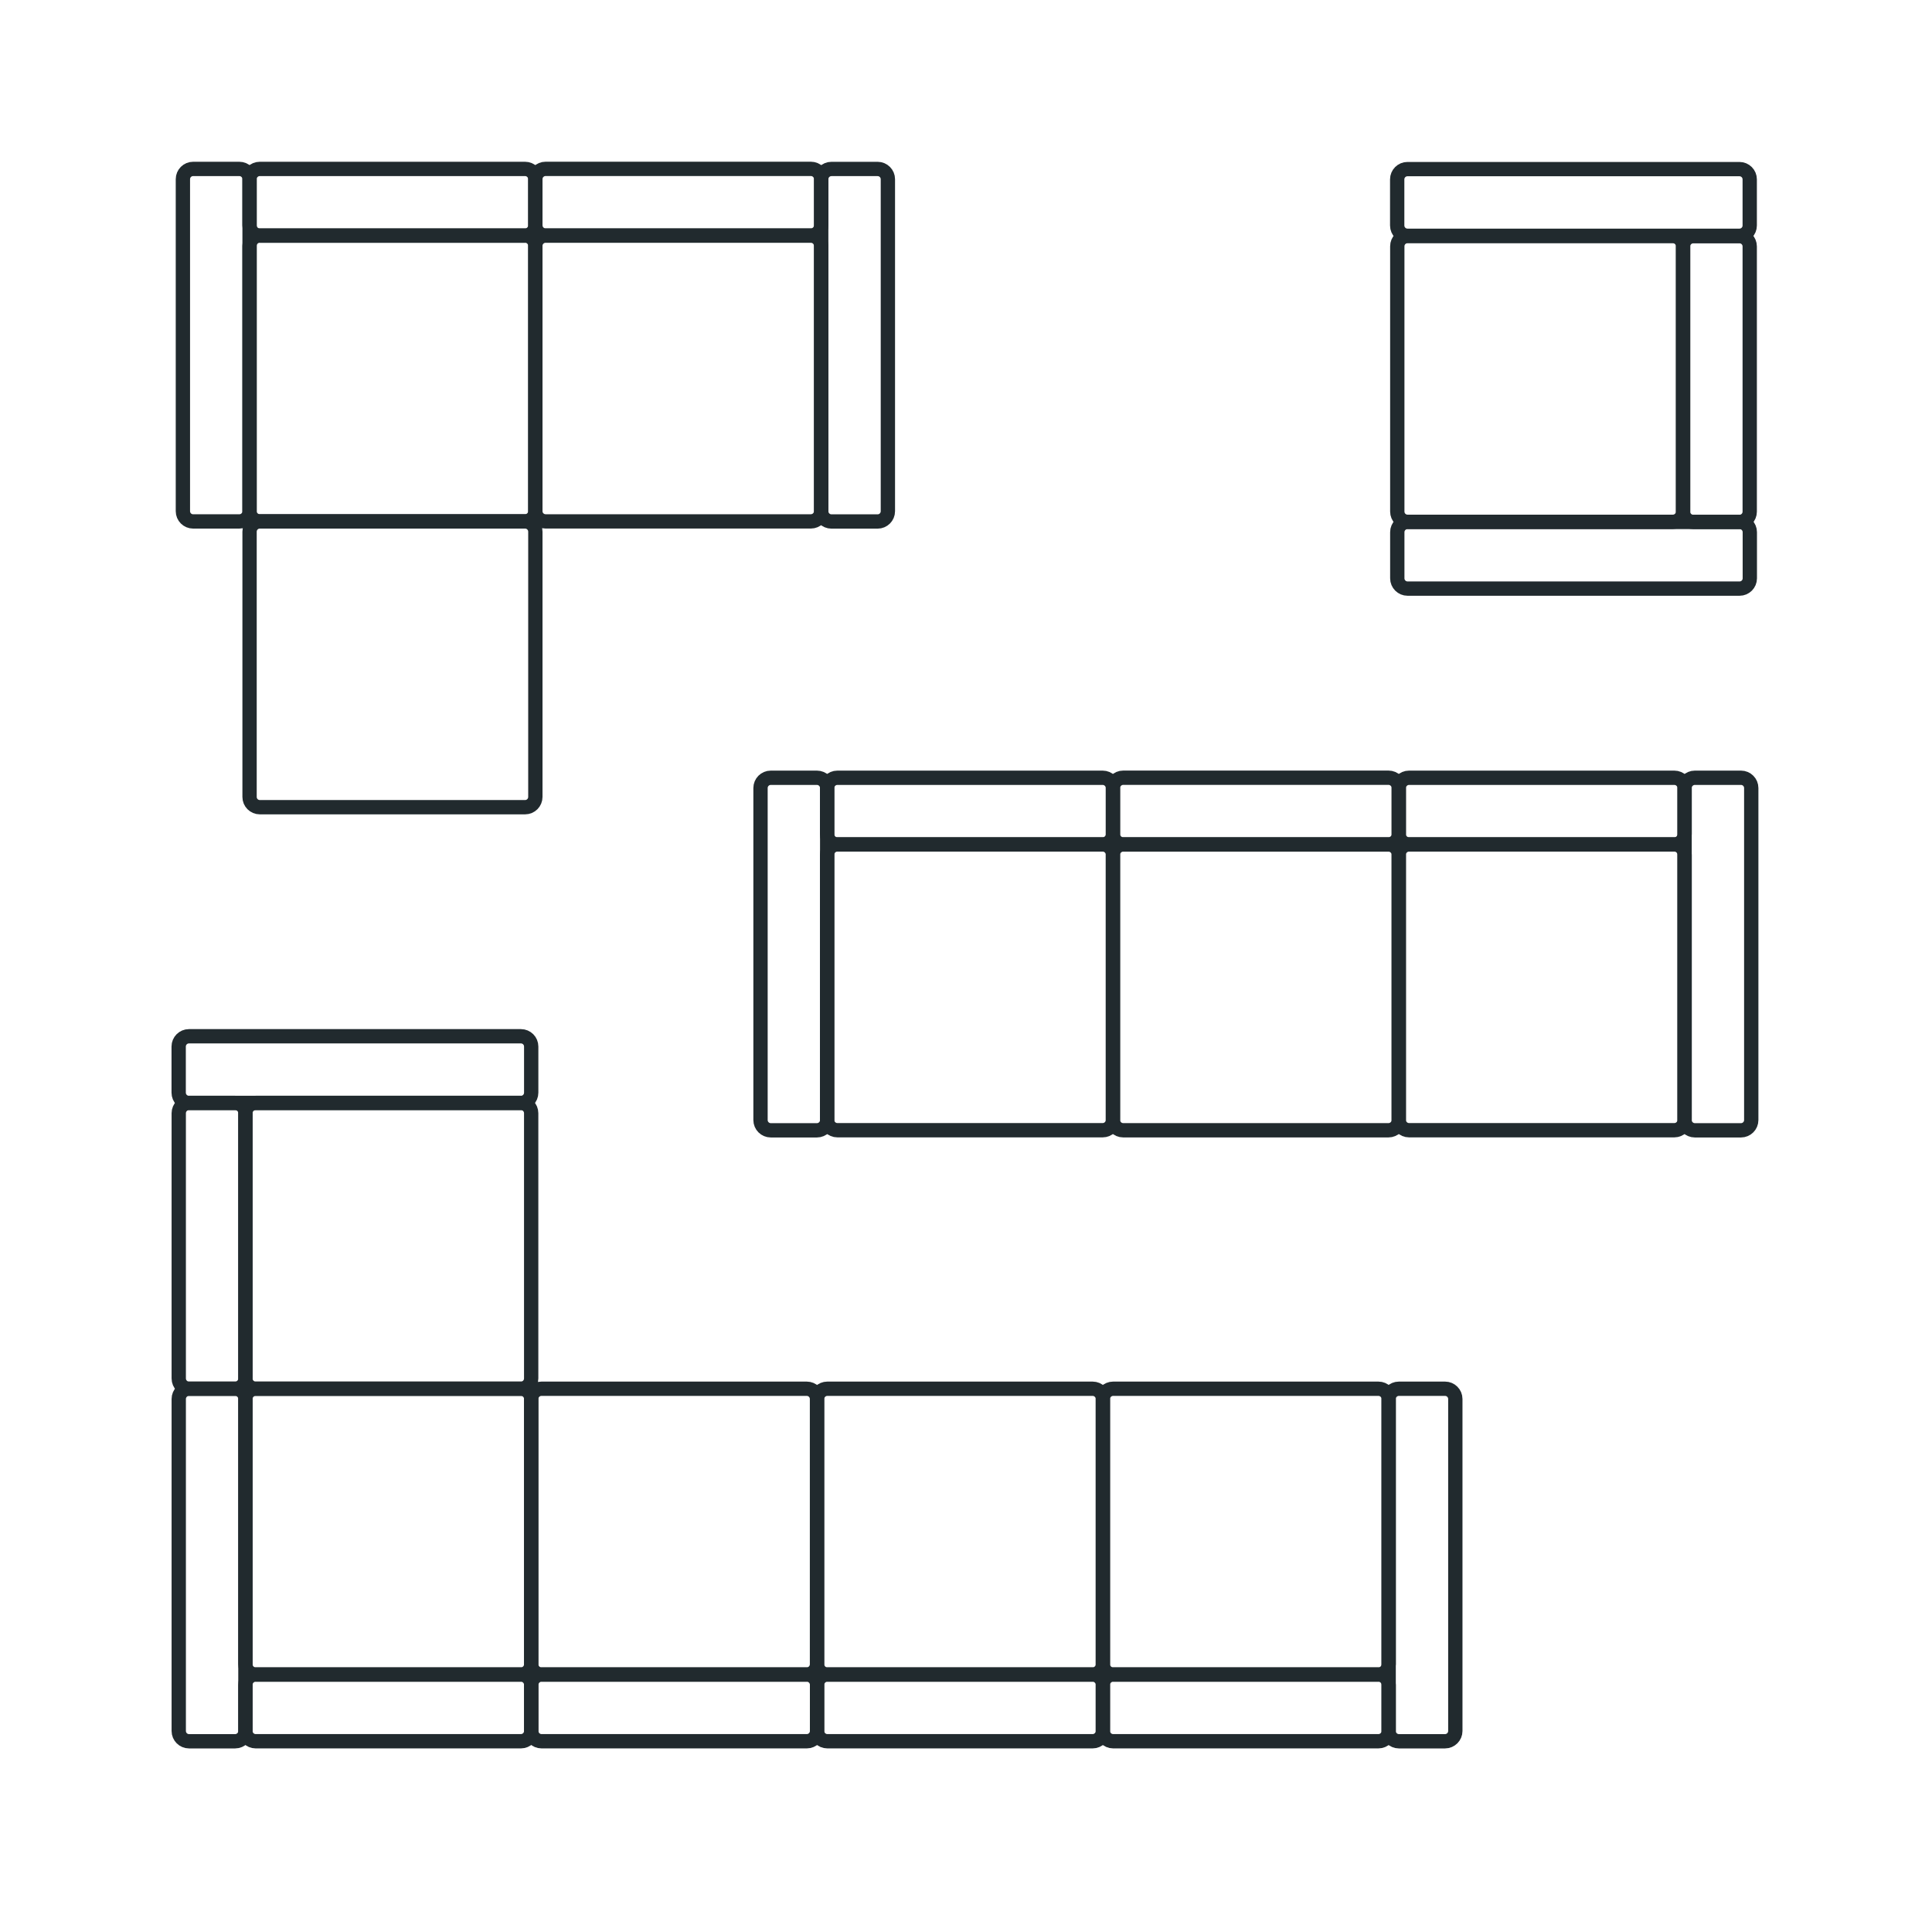 <svg width="81" height="80" viewBox="0 0 81 80" fill="none" xmlns="http://www.w3.org/2000/svg">
<path d="M10.033 7.082H8.098C7.86 7.082 7.668 7.274 7.668 7.512V21.433C7.668 21.67 7.86 21.862 8.098 21.862H10.033C10.271 21.862 10.463 21.67 10.463 21.433V7.512C10.463 7.274 10.271 7.082 10.033 7.082Z" stroke="#212A2E" stroke-width="0.6" stroke-linecap="round" stroke-linejoin="round"/>
<path d="M22.014 9.877H10.892C10.654 9.877 10.462 10.069 10.462 10.307V21.429C10.462 21.666 10.654 21.859 10.892 21.859H22.014C22.251 21.859 22.444 21.666 22.444 21.429V10.307C22.444 10.069 22.251 9.877 22.014 9.877Z" stroke="#212A2E" stroke-width="0.6" stroke-linecap="round" stroke-linejoin="round"/>
<path d="M22.443 9.447V7.512C22.443 7.274 22.251 7.082 22.014 7.082L10.892 7.082C10.654 7.082 10.462 7.274 10.462 7.512V9.447C10.462 9.685 10.654 9.877 10.892 9.877L22.014 9.877C22.251 9.877 22.443 9.685 22.443 9.447Z" stroke="#212A2E" stroke-width="0.6" stroke-linecap="round" stroke-linejoin="round"/>
<path d="M36.795 7.084H34.859C34.622 7.084 34.43 7.276 34.43 7.514V21.434C34.43 21.672 34.622 21.864 34.859 21.864H36.795C37.032 21.864 37.225 21.672 37.225 21.434V7.514C37.225 7.276 37.032 7.084 36.795 7.084Z" stroke="#212A2E" stroke-width="0.6" stroke-linecap="round" stroke-linejoin="round"/>
<path d="M33.996 9.879H22.874C22.637 9.879 22.444 10.071 22.444 10.309V21.431C22.444 21.668 22.637 21.86 22.874 21.86H33.996C34.234 21.86 34.426 21.668 34.426 21.431V10.309C34.426 10.071 34.234 9.879 33.996 9.879Z" stroke="#212A2E" stroke-width="0.6" stroke-linecap="round" stroke-linejoin="round"/>
<path d="M34.427 9.445V7.51C34.427 7.272 34.234 7.08 33.997 7.08L22.875 7.08C22.637 7.08 22.445 7.272 22.445 7.51V9.445C22.445 9.683 22.637 9.875 22.875 9.875L33.997 9.875C34.234 9.875 34.427 9.683 34.427 9.445Z" stroke="#212A2E" stroke-width="0.6" stroke-linecap="round" stroke-linejoin="round"/>
<path d="M22.015 21.861H10.893C10.655 21.861 10.463 22.054 10.463 22.291V33.413C10.463 33.651 10.655 33.843 10.893 33.843H22.015C22.252 33.843 22.445 33.651 22.445 33.413V22.291C22.445 22.054 22.252 21.861 22.015 21.861Z" stroke="#212A2E" stroke-width="0.6" stroke-linecap="round" stroke-linejoin="round"/>
<path d="M73.358 9.455V7.52C73.358 7.282 73.166 7.09 72.929 7.09L59.008 7.09C58.771 7.09 58.578 7.282 58.578 7.52V9.455C58.578 9.692 58.771 9.885 59.008 9.885L72.929 9.885C73.166 9.885 73.358 9.692 73.358 9.455Z" stroke="#212A2E" stroke-width="0.6" stroke-linecap="round" stroke-linejoin="round"/>
<path d="M73.362 24.248V22.312C73.362 22.075 73.17 21.883 72.933 21.883H59.012C58.775 21.883 58.582 22.075 58.582 22.312V24.248C58.582 24.485 58.775 24.678 59.012 24.678H72.933C73.17 24.678 73.362 24.485 73.362 24.248Z" stroke="#212A2E" stroke-width="0.6" stroke-linecap="round" stroke-linejoin="round"/>
<path d="M70.564 21.448V10.326C70.564 10.089 70.371 9.896 70.134 9.896L59.012 9.896C58.774 9.896 58.582 10.089 58.582 10.326V21.448C58.582 21.686 58.774 21.878 59.012 21.878H70.134C70.371 21.878 70.564 21.686 70.564 21.448Z" stroke="#212A2E" stroke-width="0.6" stroke-linecap="round" stroke-linejoin="round"/>
<path d="M70.993 21.883H72.929C73.166 21.883 73.358 21.69 73.358 21.453V10.331C73.358 10.094 73.166 9.901 72.929 9.901H70.993C70.756 9.901 70.563 10.094 70.563 10.331V21.453C70.563 21.69 70.756 21.883 70.993 21.883Z" stroke="#212A2E" stroke-width="0.6" stroke-linecap="round" stroke-linejoin="round"/>
<path d="M34.25 32.609H32.315C32.077 32.609 31.885 32.802 31.885 33.039V46.96C31.885 47.197 32.077 47.39 32.315 47.39H34.25C34.487 47.39 34.68 47.197 34.68 46.96V33.039C34.68 32.802 34.487 32.609 34.25 32.609Z" stroke="#212A2E" stroke-width="0.6" stroke-linecap="round" stroke-linejoin="round"/>
<path d="M46.23 35.404H35.108C34.87 35.404 34.678 35.597 34.678 35.834V46.956C34.678 47.194 34.87 47.386 35.108 47.386H46.23C46.467 47.386 46.659 47.194 46.659 46.956V35.834C46.659 35.597 46.467 35.404 46.23 35.404Z" stroke="#212A2E" stroke-width="0.6" stroke-linecap="round" stroke-linejoin="round"/>
<path d="M46.659 34.975V33.039C46.659 32.802 46.467 32.609 46.23 32.609H35.107C34.87 32.609 34.678 32.802 34.678 33.039V34.975C34.678 35.212 34.87 35.404 35.107 35.404H46.23C46.467 35.404 46.659 35.212 46.659 34.975Z" stroke="#212A2E" stroke-width="0.6" stroke-linecap="round" stroke-linejoin="round"/>
<path d="M58.213 35.406H47.091C46.853 35.406 46.661 35.599 46.661 35.836V46.958C46.661 47.196 46.853 47.388 47.091 47.388H58.213C58.45 47.388 58.643 47.196 58.643 46.958V35.836C58.643 35.599 58.45 35.406 58.213 35.406Z" stroke="#212A2E" stroke-width="0.6" stroke-linecap="round" stroke-linejoin="round"/>
<path d="M58.644 34.973V33.037C58.644 32.8 58.451 32.607 58.214 32.607H47.092C46.854 32.607 46.662 32.8 46.662 33.037V34.973C46.662 35.21 46.854 35.402 47.092 35.402H58.214C58.451 35.402 58.644 35.21 58.644 34.973Z" stroke="#212A2E" stroke-width="0.6" stroke-linecap="round" stroke-linejoin="round"/>
<path d="M72.992 32.609H71.057C70.819 32.609 70.627 32.802 70.627 33.039V46.96C70.627 47.197 70.819 47.39 71.057 47.39H72.992C73.23 47.39 73.422 47.197 73.422 46.96V33.039C73.422 32.802 73.23 32.609 72.992 32.609Z" stroke="#212A2E" stroke-width="0.6" stroke-linecap="round" stroke-linejoin="round"/>
<path d="M70.197 35.404H59.075C58.838 35.404 58.645 35.597 58.645 35.834V46.956C58.645 47.194 58.838 47.386 59.075 47.386H70.197C70.435 47.386 70.627 47.194 70.627 46.956V35.834C70.627 35.597 70.435 35.404 70.197 35.404Z" stroke="#212A2E" stroke-width="0.6" stroke-linecap="round" stroke-linejoin="round"/>
<path d="M70.627 34.975V33.039C70.627 32.802 70.435 32.609 70.197 32.609H59.075C58.838 32.609 58.645 32.802 58.645 33.039V34.975C58.645 35.212 58.838 35.404 59.075 35.404H70.197C70.435 35.404 70.627 35.212 70.627 34.975Z" stroke="#212A2E" stroke-width="0.6" stroke-linecap="round" stroke-linejoin="round"/>
<path d="M60.585 58.225H58.649C58.412 58.225 58.22 58.417 58.22 58.654V72.575C58.22 72.812 58.412 73.005 58.649 73.005H60.585C60.822 73.005 61.015 72.812 61.015 72.575V58.654C61.015 58.417 60.822 58.225 60.585 58.225Z" stroke="#212A2E" stroke-width="0.6" stroke-linecap="round" stroke-linejoin="round"/>
<path d="M9.859 58.225H7.924C7.687 58.225 7.494 58.417 7.494 58.654V72.575C7.494 72.812 7.687 73.005 7.924 73.005H9.859C10.097 73.005 10.289 72.812 10.289 72.575V58.654C10.289 58.417 10.097 58.225 9.859 58.225Z" stroke="#212A2E" stroke-width="0.6" stroke-linecap="round" stroke-linejoin="round"/>
<path d="M21.841 58.225H10.719C10.482 58.225 10.289 58.417 10.289 58.654V69.776C10.289 70.014 10.482 70.206 10.719 70.206H21.841C22.078 70.206 22.271 70.014 22.271 69.776V58.654C22.271 58.417 22.078 58.225 21.841 58.225Z" stroke="#212A2E" stroke-width="0.6" stroke-linecap="round" stroke-linejoin="round"/>
<path d="M10.289 70.639V72.574C10.289 72.811 10.482 73.004 10.719 73.004H21.841C22.078 73.004 22.271 72.811 22.271 72.574V70.639C22.271 70.401 22.078 70.209 21.841 70.209H10.719C10.482 70.209 10.289 70.401 10.289 70.639Z" stroke="#212A2E" stroke-width="0.6" stroke-linecap="round" stroke-linejoin="round"/>
<path d="M22.271 45.812V43.877C22.271 43.64 22.079 43.447 21.842 43.447H7.921C7.684 43.447 7.491 43.64 7.491 43.877V45.812C7.491 46.05 7.684 46.242 7.921 46.242H21.842C22.079 46.242 22.271 46.05 22.271 45.812Z" stroke="#212A2E" stroke-width="0.6" stroke-linecap="round" stroke-linejoin="round"/>
<path d="M22.27 57.794V46.672C22.27 46.435 22.078 46.242 21.841 46.242H10.719C10.481 46.242 10.289 46.435 10.289 46.672V57.794C10.289 58.031 10.481 58.224 10.719 58.224H21.841C22.078 58.224 22.27 58.031 22.27 57.794Z" stroke="#212A2E" stroke-width="0.6" stroke-linecap="round" stroke-linejoin="round"/>
<path d="M9.859 46.242H7.924C7.687 46.242 7.494 46.435 7.494 46.672V57.794C7.494 58.031 7.687 58.224 7.924 58.224H9.859C10.097 58.224 10.289 58.031 10.289 57.794V46.672C10.289 46.435 10.097 46.242 9.859 46.242Z" stroke="#212A2E" stroke-width="0.6" stroke-linecap="round" stroke-linejoin="round"/>
<path d="M33.823 58.225H22.701C22.464 58.225 22.271 58.417 22.271 58.654V69.776C22.271 70.014 22.464 70.206 22.701 70.206H33.823C34.061 70.206 34.253 70.014 34.253 69.776V58.654C34.253 58.417 34.061 58.225 33.823 58.225Z" stroke="#212A2E" stroke-width="0.6" stroke-linecap="round" stroke-linejoin="round"/>
<path d="M22.274 70.639V72.574C22.274 72.811 22.467 73.004 22.704 73.004H33.826C34.064 73.004 34.256 72.811 34.256 72.574V70.639C34.256 70.401 34.064 70.209 33.826 70.209H22.704C22.467 70.209 22.274 70.401 22.274 70.639Z" stroke="#212A2E" stroke-width="0.6" stroke-linecap="round" stroke-linejoin="round"/>
<path d="M45.809 58.225H34.687C34.449 58.225 34.257 58.417 34.257 58.654V69.776C34.257 70.014 34.449 70.206 34.687 70.206H45.809C46.046 70.206 46.238 70.014 46.238 69.776V58.654C46.238 58.417 46.046 58.225 45.809 58.225Z" stroke="#212A2E" stroke-width="0.6" stroke-linecap="round" stroke-linejoin="round"/>
<path d="M34.257 70.639V72.574C34.257 72.811 34.449 73.004 34.687 73.004H45.809C46.046 73.004 46.238 72.811 46.238 72.574V70.639C46.238 70.401 46.046 70.209 45.809 70.209H34.687C34.449 70.209 34.257 70.401 34.257 70.639Z" stroke="#212A2E" stroke-width="0.6" stroke-linecap="round" stroke-linejoin="round"/>
<path d="M57.791 58.225H46.669C46.432 58.225 46.239 58.417 46.239 58.654V69.776C46.239 70.014 46.432 70.206 46.669 70.206H57.791C58.029 70.206 58.221 70.014 58.221 69.776V58.654C58.221 58.417 58.029 58.225 57.791 58.225Z" stroke="#212A2E" stroke-width="0.6" stroke-linecap="round" stroke-linejoin="round"/>
<path d="M46.239 70.639V72.574C46.239 72.811 46.432 73.004 46.669 73.004H57.791C58.029 73.004 58.221 72.811 58.221 72.574V70.639C58.221 70.401 58.029 70.209 57.791 70.209H46.669C46.432 70.209 46.239 70.401 46.239 70.639Z" stroke="#212A2E" stroke-width="0.6" stroke-linecap="round" stroke-linejoin="round"/>
</svg>
